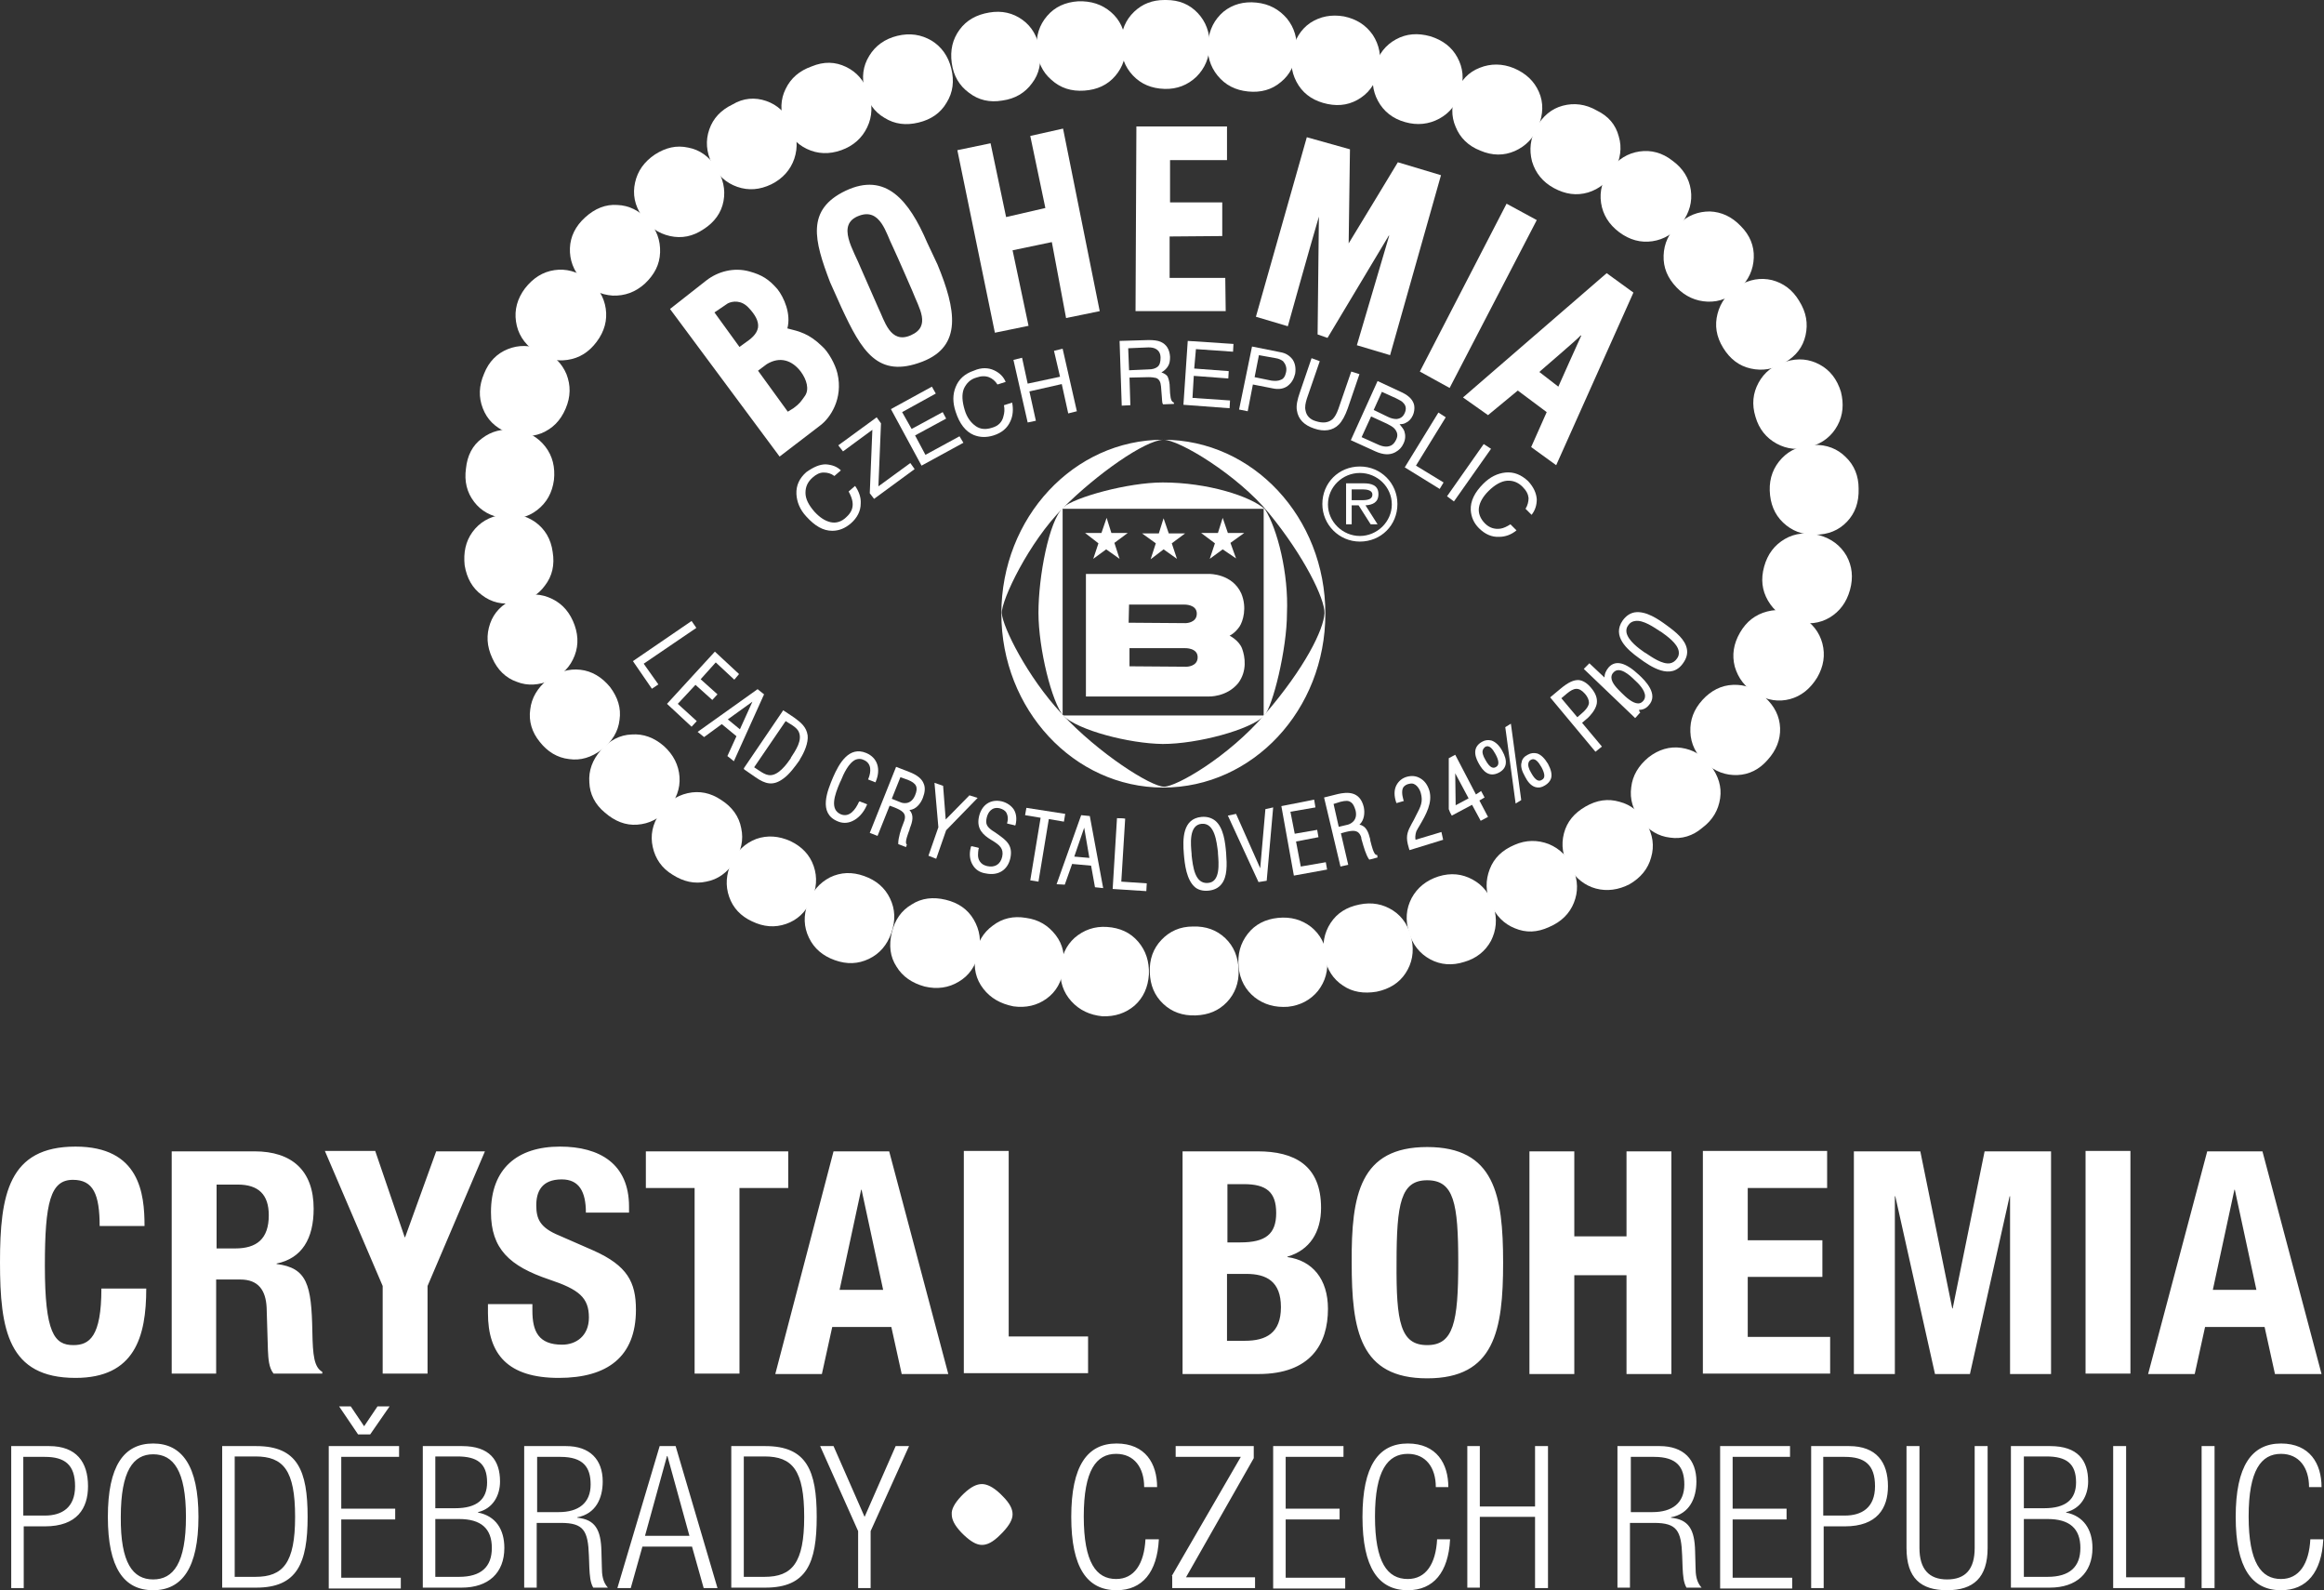 <svg width="972" height="665" viewBox="0 0 972 665" fill="none" xmlns="http://www.w3.org/2000/svg">
<rect x="0" y="0" width="972" height="665" fill="#333333" stroke="none"/>
<path fill-rule="evenodd" clip-rule="evenodd" d="M402.032 625.604C399.145 628.672 397.882 631.198 398.063 633.183C398.063 635.348 399.145 637.694 402.032 640.762L403.115 641.844C406.183 644.731 408.528 645.994 410.694 645.994C412.859 645.994 415.205 644.912 418.273 641.844L419.355 640.762C422.242 637.694 423.505 635.348 423.505 633.183C423.505 631.017 422.423 628.672 419.355 625.604L418.273 624.521C415.205 621.634 412.679 620.552 410.694 620.552C408.528 620.552 406.183 621.634 403.115 624.521L402.032 625.604ZM971.699 643.829C970.977 657.363 964.842 664.941 954.015 664.941C941.745 664.941 935.068 655.558 935.068 634.265C935.068 612.973 941.745 603.59 954.015 603.59C966.105 603.59 970.977 612.071 970.977 621.815H965.744C965.744 613.695 961.594 607.92 954.015 607.92C945.714 607.92 940.481 614.777 940.481 634.085C940.481 653.393 945.714 660.25 954.015 660.25C961.594 660.25 965.744 653.934 966.285 643.649H971.699V643.829ZM920.813 604.672H926.226V664.039H920.813V604.672ZM883.822 604.672H889.235V659.528H913.776V664.039H883.822V604.672ZM846.469 659.347H856.394C865.597 659.347 870.108 655.197 870.108 647.258C870.108 639.138 865.597 635.168 856.394 635.168H846.469V659.347ZM846.469 630.657H854.95C864.153 630.657 868.303 626.867 868.303 619.83C868.303 611.89 864.153 609.003 855.853 609.003H846.469V630.657ZM841.056 604.672H857.477C869.025 604.672 873.356 610.627 873.356 619.469C873.356 625.424 870.288 630.837 864.153 632.281V632.461C871.371 633.905 875.16 639.498 875.16 647.258C875.16 657.723 868.484 663.859 857.296 663.859H841.056V604.672ZM797.569 604.672H802.802V647.258C802.802 656.099 806.772 660.43 814.35 660.43C822.109 660.43 825.899 656.099 825.899 647.258V604.672H831.312V647.258C831.312 659.708 825.357 664.941 814.35 664.941C803.343 664.941 797.388 659.889 797.388 647.258V604.672H797.569ZM762.562 633.724H771.585C778.622 633.724 784.216 630.476 784.216 621.454C784.216 612.432 779.885 609.184 771.585 609.184H762.562V633.724ZM757.329 604.672H773.389C784.757 604.672 789.629 611.349 789.629 621.454C789.629 630.657 785.118 638.235 771.585 638.235H762.743V664.039H757.51V604.672H757.329ZM719.255 604.672H748.668V609.184H724.669V630.837H747.224V635.348H724.669V659.708H749.57V664.219H719.436V604.672H719.255ZM681.903 632.281H691.106C699.406 632.281 704.459 628.491 704.459 620.732C704.459 613.514 701.391 609.184 691.828 609.184H682.084V632.281H681.903ZM676.49 604.672H694.174C704.098 604.672 709.511 610.266 709.511 619.469C709.511 626.506 706.624 633.002 698.865 634.446V634.626C706.263 635.348 708.79 639.498 708.97 648.701L709.151 655.197C709.151 658.445 709.511 661.513 711.677 663.859H705.361C704.098 661.693 703.918 658.806 703.737 655.558L703.557 650.506C703.196 640.04 701.391 636.792 691.828 636.792H681.723V663.859H676.49V604.672V604.672ZM642.025 634.265H618.928V663.859H613.695V604.672H618.928V629.935H642.025V604.672H647.438V664.039H642.025V634.265ZM606.477 643.829C605.755 657.363 599.62 664.941 588.793 664.941C576.523 664.941 569.847 655.558 569.847 634.265C569.847 612.973 576.523 603.59 588.793 603.59C600.883 603.59 605.755 612.071 605.755 621.815H600.522C600.522 613.695 596.372 607.92 588.793 607.92C580.493 607.92 575.08 614.777 575.08 634.085C575.08 653.393 580.313 660.25 588.793 660.25C596.372 660.25 600.522 653.934 601.064 643.649H606.477V643.829ZM532.494 604.672H561.907V609.184H537.727V630.837H560.283V635.348H537.727V659.708H562.629V664.219H532.494V604.672ZM490.09 658.987L518.961 609.184H491.714V604.672H524.374V609.725L496.044 659.528H524.916V664.039H490.27V658.987H490.09ZM484.676 643.829C483.955 657.363 477.82 664.941 466.993 664.941C454.722 664.941 448.046 655.558 448.046 634.265C448.046 612.973 454.722 603.59 466.993 603.59C479.083 603.59 483.955 612.071 483.955 621.815H478.541C478.541 613.695 474.391 607.92 466.812 607.92C458.512 607.92 453.279 614.777 453.279 634.085C453.279 653.393 458.512 660.25 466.812 660.25C474.391 660.25 478.541 653.934 479.083 643.649H484.676V643.829ZM358.906 640.22L343.027 604.672H348.621L361.613 634.265L374.605 604.672H380.199L364.139 640.22V664.039H358.906V640.22ZM311.088 659.347H319.749C331.298 659.347 336.35 653.573 336.35 634.265C336.35 614.777 331.478 609.003 319.749 609.003H311.088V659.347ZM305.855 604.672H320.11C337.433 604.672 341.583 614.958 341.583 634.265C341.583 653.573 337.433 663.859 320.11 663.859H305.855V604.672ZM288.352 642.205L279.149 608.823H278.969L269.766 642.205H288.352ZM275.901 604.672H282.578L300.081 664.039H294.306L289.434 646.716H268.683L263.811 664.039H258.217L275.901 604.672ZM224.474 632.281H233.677C241.977 632.281 247.03 628.491 247.03 620.732C247.03 613.514 243.962 609.184 234.399 609.184H224.655V632.281H224.474ZM219.061 604.672H236.744C246.669 604.672 252.082 610.266 252.082 619.469C252.082 626.506 249.195 633.002 241.436 634.446V634.626C248.834 635.348 251.36 639.498 251.541 648.701L251.721 655.197C251.721 658.445 252.082 661.513 254.248 663.859H248.112C246.849 661.693 246.669 658.806 246.488 655.558L246.308 650.506C245.947 640.04 244.143 636.792 234.579 636.792H224.474V663.859H219.241V604.672H219.061ZM182.069 659.347H191.994C201.197 659.347 205.708 655.197 205.708 647.258C205.708 639.138 201.197 635.168 191.994 635.168H182.069V659.347ZM182.069 630.657H190.37C199.573 630.657 203.723 626.867 203.723 619.83C203.723 611.89 199.573 609.003 191.272 609.003H182.069V630.657ZM176.836 604.672H193.257C204.806 604.672 209.136 610.627 209.136 619.469C209.136 625.424 206.069 630.837 199.934 632.281V632.461C207.332 633.905 210.941 639.498 210.941 647.258C210.941 657.723 204.264 663.859 193.077 663.859H176.836V604.672ZM146.702 588.071L152.296 596.372L157.89 588.071H162.942L154.822 599.8H149.77L141.83 588.071H146.702ZM137.499 604.672H166.912V609.184H142.732V630.837H165.288V635.348H142.732V659.708H167.634V664.219H137.499V604.672V604.672ZM98.162 659.347H106.824C118.372 659.347 123.425 653.573 123.425 634.265C123.425 614.777 118.553 609.003 106.824 609.003H98.162V659.347ZM92.929 604.672H107.185C124.507 604.672 128.658 614.958 128.658 634.265C128.658 653.573 124.327 663.859 107.185 663.859H92.929V604.672ZM64.058 660.43C72.539 660.43 77.772 653.573 77.772 634.265C77.772 614.958 72.539 608.101 64.058 608.101C55.758 608.101 50.525 614.958 50.525 634.265C50.344 653.573 55.577 660.43 64.058 660.43ZM64.058 603.59C76.148 603.59 83.005 612.973 83.005 634.265C83.005 655.558 76.148 664.941 64.058 664.941C51.788 664.941 45.111 655.558 45.111 634.265C45.111 612.973 51.788 603.59 64.058 603.59ZM9.744 633.724H18.766C25.804 633.724 31.398 630.476 31.398 621.454C31.398 612.432 27.067 609.184 18.766 609.184H9.744V633.724ZM4.511 604.672H20.571C31.939 604.672 36.811 611.349 36.811 621.454C36.811 630.657 32.3 638.235 18.766 638.235H9.925V664.039H4.692V604.672H4.511ZM925.504 539.351H943.73L934.707 497.488H934.527L925.504 539.351ZM923.159 481.428H946.256L970.977 574.538H951.489L947.158 554.87H922.257L917.926 574.538H898.438L923.159 481.428ZM872.273 574.358V481.248H891.04V574.358H872.273ZM775.194 481.428H803.163L816.516 547.11H816.696L830.049 481.428H857.838V574.538H840.695V500.195H840.515L823.914 574.538H809.298L792.697 500.195H792.516V574.538H775.374V481.428H775.194ZM764.186 481.428V496.766H730.984V518.6H762.201V533.938H730.984V559.02H765.449V574.358H712.218V481.248H764.186V481.428ZM639.679 481.428H658.445V516.976H680.279V481.428H699.046V574.538H680.279V533.216H658.445V574.538H639.679V481.428ZM596.913 562.448C607.921 562.448 609.906 552.885 609.906 527.983C609.906 503.082 608.101 493.518 596.913 493.518C585.906 493.518 584.102 503.082 584.102 527.983C583.921 552.885 585.726 562.448 596.913 562.448ZM596.913 479.624C625.063 479.624 628.672 499.653 628.672 527.983C628.672 556.313 625.063 576.343 596.913 576.343C568.764 576.343 565.336 556.313 565.336 527.983C565.155 499.653 568.764 479.624 596.913 479.624ZM513.367 560.644H520.585C529.607 560.644 535.742 557.396 535.742 546.569C535.742 535.742 529.607 532.675 521.307 532.675H513.187V560.644H513.367ZM513.367 519.502H518.781C529.246 519.502 533.758 516.074 533.758 507.232C533.758 498.39 529.607 495.142 520.224 495.142H513.367V519.502ZM494.601 481.428H525.998C541.336 481.428 552.524 487.202 552.524 505.067C552.524 515.172 547.832 522.75 538.449 525.457V525.637C548.915 527.081 555.411 534.84 555.411 547.291C555.411 561.907 548.193 574.538 526.359 574.538H494.601V481.428ZM403.115 574.358V481.248H421.881V558.839H455.083V574.177H403.115V574.358ZM351.147 539.351H369.372L360.35 497.488H360.169L351.147 539.351ZM348.621 481.428H371.898L396.619 574.538H377.131L372.8 554.87H348.079L343.749 574.538H324.26L348.621 481.428ZM329.674 481.428V496.766H309.283V574.358H290.517V496.766H270.127V481.428H329.674ZM222.67 545.306V548.013C222.67 556.674 225.196 562.268 235.12 562.268C240.895 562.268 246.308 558.659 246.308 550.9C246.308 542.599 242.158 539.171 229.707 535.021C213.106 529.427 205.347 522.209 205.347 506.871C205.347 488.646 216.354 479.443 234.218 479.443C250.819 479.443 263.089 486.661 263.089 504.525V507.051H245.045C245.045 498.21 242.158 493.157 234.94 493.157C226.459 493.157 224.294 498.39 224.294 503.984C224.294 509.758 225.918 513.367 233.857 516.615L248.293 522.931C262.368 529.246 265.977 536.103 265.977 547.652C265.977 567.32 254.067 576.162 233.677 576.162C212.384 576.162 204.084 566.238 204.084 549.095V545.306H222.67V545.306ZM156.988 481.428L169.258 517.337H169.438L182.43 481.428H202.821L178.821 537.727V574.358H160.055V537.727L135.875 481.248H156.988V481.428ZM90.584 522.028H98.343C107.365 522.028 112.417 518.059 112.417 508.134C112.417 499.473 108.087 495.323 99.425 495.323H90.584V522.028V522.028ZM71.817 481.428H106.463C121.981 481.428 131.184 489.368 131.184 505.427C131.184 517.878 126.312 526.179 115.666 528.344V528.524C128.477 530.148 130.282 537.186 130.642 556.854C130.823 566.779 131.364 571.651 134.793 573.636V574.358H114.402C112.417 571.831 112.237 568.222 112.057 564.614L111.515 546.749C111.154 539.532 108.087 535.021 100.508 535.021H90.403V574.358H71.817V481.428ZM41.683 512.826C41.683 499.292 38.976 493.338 30.495 493.338C21.112 493.338 18.766 502.721 18.766 529.246C18.766 557.396 22.736 562.448 30.676 562.448C37.352 562.448 42.405 559.02 42.405 538.81H61.171C61.171 559.02 56.299 576.162 31.578 576.162C3.428 576.162 0 556.133 0 527.803C0 499.473 3.609 479.443 31.578 479.443C58.464 479.443 60.449 499.112 60.449 512.645H41.683V512.826Z" fill="white"/>
<path fill-rule="evenodd" clip-rule="evenodd" d="M275.359 286.186L269.224 277.525L291.238 262.548L289.253 259.661L264.713 276.442L272.652 287.991L275.359 286.186Z" fill="white"/>
<path fill-rule="evenodd" clip-rule="evenodd" d="M291.418 301.524L283.479 294.307L290.877 286.367L297.915 292.683L300.08 290.337L293.043 284.021L299.358 276.984L307.117 284.202L309.102 281.856L298.997 272.473L278.968 294.307L289.253 303.87L291.418 301.524Z" fill="white"/>
<path fill-rule="evenodd" clip-rule="evenodd" d="M314.695 293.404L309.462 304.953L304.409 300.802L314.695 293.404ZM291.778 306.035L294.485 308.201L301.883 302.787L308.018 307.84L304.229 316.14L306.936 318.306L319.567 290.337L316.86 288.171L291.778 306.035Z" fill="white"/>
<path fill-rule="evenodd" clip-rule="evenodd" d="M330.034 302.426C331.297 303.148 333.282 304.411 334.003 305.855C335.808 309.464 332.74 313.794 330.755 316.862V317.043C329.131 319.388 325.342 324.802 321.372 324.08C320.109 323.899 318.666 322.997 317.583 322.275L315.418 320.832L328.59 301.524L330.034 302.426ZM311.267 321.734L315.959 324.982C320.109 327.869 323.357 328.771 327.688 325.523C330.214 323.719 332.56 320.471 334.364 317.945L334.725 317.223C336.349 314.697 338.154 310.546 337.793 307.479C337.252 303.87 334.906 302.066 332.199 300.081L327.868 297.194L327.507 297.013L327.327 297.374L311.267 321.012L311.087 321.373L311.267 321.734Z" fill="white"/>
<path fill-rule="evenodd" clip-rule="evenodd" d="M359.265 335.268C357.822 338.516 355.296 341.944 351.687 340.5C346.995 338.516 348.98 332.561 351.326 327.147L351.506 326.787L351.687 326.426C352.769 323.719 354.935 318.847 358.002 317.584C359.085 317.223 360.168 317.223 361.25 317.764C364.679 319.208 364.318 322.817 363.235 325.523L363.055 325.884L363.416 326.065L365.761 326.967L366.122 327.147L366.303 326.787C368.468 321.554 367.025 316.862 362.333 314.877C355.115 311.81 350.965 319.208 348.439 324.982C346.093 330.576 342.123 339.959 350.243 343.388C352.228 344.29 354.393 344.29 356.378 343.388C358.905 342.305 361.25 339.779 362.513 336.711L362.694 336.35L362.333 336.17L359.987 335.268L359.626 335.087L359.265 335.268Z" fill="white"/>
<path fill-rule="evenodd" clip-rule="evenodd" d="M379.657 326.065C383.265 327.508 384.168 329.132 382.724 332.561C380.92 336.892 377.311 335.809 376.589 335.448L372.98 334.004L376.589 324.982L379.657 326.065ZM380.378 346.997C379.837 348.44 378.393 352.049 379.115 352.951L379.296 353.132L378.935 354.214L375.687 352.951V352.59C375.687 350.425 376.769 346.816 377.672 344.651C377.852 344.109 378.033 343.749 378.213 343.207C379.296 339.959 377.13 338.876 374.063 337.613L372.078 336.892L367.025 349.523L363.777 348.26L374.785 320.651L380.378 322.817C383.626 324.08 385.611 325.704 386.333 327.689C387.055 329.313 386.874 331.298 385.972 333.644C385.07 335.989 383.085 338.516 380.378 338.696C382.363 340.861 381.641 343.568 380.559 346.275C380.559 346.455 380.378 346.816 380.378 346.997Z" fill="white"/>
<path fill-rule="evenodd" clip-rule="evenodd" d="M395.535 342.666L394.453 328.591L390.844 327.328L392.468 345.914L388.317 357.823L391.565 359.086L395.716 347.177L408.888 333.644L405.46 332.561L395.535 342.666Z" fill="white"/>
<path fill-rule="evenodd" clip-rule="evenodd" d="M414.843 347.177C412.678 345.553 412.137 344.47 412.678 341.944C413.219 339.598 414.844 337.253 418.092 337.974C419.355 338.335 420.437 338.877 420.979 339.959C421.52 341.042 421.7 342.305 421.34 343.749L421.159 344.29L421.7 344.47L424.046 345.012L424.588 345.192L424.768 344.831C425.309 342.485 425.129 340.32 424.046 338.516C422.964 336.892 421.159 335.629 418.994 335.087C414.302 334.005 410.513 336.531 409.43 341.583C408.347 346.636 411.235 349.162 414.483 351.147L415.385 351.688C417.911 353.312 419.896 354.756 419.174 358.184C418.452 361.432 416.107 362.876 412.859 362.154C411.415 361.793 410.513 361.252 409.791 360.169C408.708 358.545 409.069 356.56 409.25 355.117L409.43 354.575L408.889 354.395L406.543 353.854H406.182L406.002 354.395C405.28 357.282 405.641 359.808 406.904 361.793C407.987 363.598 409.791 364.861 412.317 365.222C417.55 366.304 421.52 363.778 422.603 358.726C423.685 353.312 420.798 351.327 417.009 348.621C416.828 348.44 414.843 347.177 414.843 347.177Z" fill="white"/>
<path fill-rule="evenodd" clip-rule="evenodd" d="M435.233 341.944L430.903 368.109L434.331 368.65L438.662 342.485L444.977 343.568L445.519 340.32L429.279 337.794L428.737 340.861L435.233 341.944Z" fill="white"/>
<path fill-rule="evenodd" clip-rule="evenodd" d="M449.308 358.184L453.459 346.094L455.624 358.726L449.308 358.184ZM441.91 369.733L445.339 369.913L448.406 361.252L456.346 361.974L457.97 370.996L461.398 371.357L455.804 341.222L452.196 340.861L441.91 369.733Z" fill="white"/>
<path fill-rule="evenodd" clip-rule="evenodd" d="M479.623 369.372L468.977 368.65L470.601 342.305C469.518 342.124 468.255 342.124 467.173 342.124L465.368 371.717L479.443 372.62L479.623 369.372Z" fill="white"/>
<path fill-rule="evenodd" clip-rule="evenodd" d="M505.246 369.191C499.653 369.733 498.931 362.154 498.389 357.643V357.101C498.029 353.132 497.126 345.012 502.54 344.47C508.133 343.929 508.855 352.229 509.397 356.199V356.741C509.758 361.071 510.479 368.83 505.246 369.191ZM505.246 372.439C507.592 372.259 509.577 371.357 510.84 369.733C513.366 366.665 513.186 361.613 512.825 356.741C512.464 352.229 511.742 346.094 508.314 343.207C506.69 341.944 504.885 341.403 502.54 341.583C494.6 342.305 494.6 350.786 495.141 357.101C495.502 361.432 496.224 367.928 499.833 370.996C501.096 372.078 503.081 372.62 505.246 372.439Z" fill="white"/>
<path fill-rule="evenodd" clip-rule="evenodd" d="M529.787 368.289L532.494 337.613L529.246 338.335L527.08 363.056L516.975 340.32L513.547 341.042L526.359 368.83L529.787 368.289Z" fill="white"/>
<path fill-rule="evenodd" clip-rule="evenodd" d="M554.509 360.53L544.043 362.334L542.058 351.869L551.441 350.064L550.9 346.997L541.517 348.621L539.712 339.418L550.178 337.613L549.637 334.365L535.923 337.072L541.156 366.124L555.05 363.597L554.509 360.53Z" fill="white"/>
<path fill-rule="evenodd" clip-rule="evenodd" d="M560.643 335.267C562.808 334.726 564.072 334.726 564.974 335.448C565.876 335.989 566.417 337.072 566.959 338.876C568.041 343.387 564.432 344.651 563.711 344.831L559.921 345.733L557.756 336.17L560.643 335.267ZM573.274 352.049C573.635 353.492 574.537 357.282 575.62 357.462H575.981L576.161 358.545L572.733 359.447L572.553 359.267C571.289 357.462 570.387 354.214 569.665 351.688C569.485 351.147 569.304 350.605 569.304 350.064C568.222 346.816 565.876 347.177 562.808 347.899L560.824 348.44L563.891 361.612L560.643 362.334L553.786 333.463L559.56 332.019C563.53 331.117 568.763 330.756 570.387 337.433C570.928 339.959 570.568 343.027 568.583 344.831C571.47 345.372 572.372 348.079 573.094 350.966C573.094 351.327 573.094 351.688 573.274 352.049Z" fill="white"/>
<path fill-rule="evenodd" clip-rule="evenodd" d="M602.868 347.899L592.041 351.147C591.68 349.162 592.402 347.718 592.402 347.538C592.763 346.816 593.304 345.914 593.846 345.012C596.372 340.681 599.259 335.629 597.816 330.576C597.094 328.23 595.831 326.426 593.846 325.343C592.222 324.441 590.417 324.26 588.432 324.802C586.448 325.343 585.004 326.606 584.102 328.23C583.019 330.215 583.019 332.741 583.921 335.448L584.102 335.809L587.169 334.907L586.989 334.546C586.267 332.02 586.267 330.215 586.989 329.133C587.53 328.411 588.432 327.869 589.696 327.689C592.041 327.148 593.665 329.674 594.207 331.478C595.289 335.268 594.207 337.253 592.222 341.042L591.32 342.846C590.959 343.388 590.778 343.929 590.417 344.47C588.974 347.177 587.891 349.162 588.793 352.951L589.335 354.936L589.515 355.478L603.59 351.147L602.868 347.899Z" fill="white"/>
<path fill-rule="evenodd" clip-rule="evenodd" d="M608.823 336.711L608.642 323.358L614.236 333.824L608.823 336.711ZM607.199 341.042L615.68 336.531L619.288 343.207L622.356 341.583L618.747 334.726L620.912 333.463L619.469 330.757L617.304 332.2L608.642 315.599C607.74 316.14 606.838 316.501 605.936 317.043V338.335C606.296 339.418 606.657 340.14 607.199 341.042Z" fill="white"/>
<path fill-rule="evenodd" clip-rule="evenodd" d="M644.911 326.065C643.829 326.787 642.385 326.787 640.4 323.178C639.318 321.373 638.957 319.93 639.318 318.847C639.498 318.306 639.859 317.945 640.22 317.764C642.024 316.682 643.468 318.667 644.731 320.832C646.175 323.539 646.355 325.343 644.911 326.065ZM638.957 315.599C637.513 316.321 636.611 317.403 636.431 318.667C635.889 320.291 636.431 322.275 637.874 324.802C638.776 326.606 640.22 328.591 642.205 329.132C643.468 329.493 644.731 329.313 646.175 328.411C647.438 327.689 648.34 326.606 648.701 325.523C649.242 323.899 648.701 321.734 647.438 319.388C645.994 317.043 644.551 315.599 642.927 315.058C641.483 314.697 640.22 314.877 638.957 315.599Z" fill="white"/>
<path fill-rule="evenodd" clip-rule="evenodd" d="M625.783 320.651C624.701 321.373 623.257 321.373 621.272 317.764C620.19 315.96 619.829 314.516 620.19 313.614C620.37 313.073 620.731 312.712 621.092 312.351C622.896 311.268 624.34 313.253 625.423 315.238C627.047 318.125 627.047 319.93 625.783 320.651ZM619.829 310.186C614.957 312.892 617.663 317.764 618.566 319.388C620.19 322.275 622.716 325.343 627.047 322.997C630.295 321.193 630.655 318.125 628.31 313.975C627.047 311.629 625.423 310.186 623.799 309.644C622.355 309.283 621.092 309.464 619.829 310.186Z" fill="white"/>
<path fill-rule="evenodd" clip-rule="evenodd" d="M636.249 334.546L631.918 302.607L629.572 304.05L633.903 335.989L636.249 334.546Z" fill="white"/>
<path fill-rule="evenodd" clip-rule="evenodd" d="M655.377 289.976C658.264 287.63 660.249 287.089 662.956 290.156C664.039 291.419 664.58 292.682 664.58 293.946C664.399 295.57 662.956 297.194 660.971 298.818L659.708 299.9L653.031 291.961L655.377 289.976ZM661.693 302.246L664.219 300.081C664.941 299.359 667.287 297.013 667.828 294.306C668.189 292.141 667.467 289.976 665.482 287.63C663.858 285.645 662.054 284.562 660.43 284.382C658.264 284.202 655.919 285.284 652.671 287.991L648.34 291.6L667.287 314.336L669.993 312.171L661.693 302.246Z" fill="white"/>
<path fill-rule="evenodd" clip-rule="evenodd" d="M687.135 293.224C686.594 293.765 686.052 294.126 685.15 294.126C682.804 294.126 679.917 291.419 678.293 289.795L678.113 289.615C676.669 288.171 673.963 285.645 673.963 283.299C673.963 282.577 674.143 281.856 674.865 281.134C677.391 278.427 681.722 282.397 683.707 284.382C685.15 285.645 688.037 288.532 688.037 291.058C688.037 291.961 687.676 292.682 687.135 293.224ZM685.511 296.833C686.955 296.833 688.398 296.291 689.481 295.028C693.992 290.337 687.857 284.382 685.511 282.217C679.917 276.984 675.767 275.901 672.88 278.969C671.797 280.232 671.075 281.675 671.075 283.299L665.121 277.705L664.76 277.345L664.399 277.705L662.775 279.329L662.414 279.69L662.775 280.051L683.526 299.9L683.887 300.261L684.248 299.9L685.692 298.276L686.052 297.915L685.692 297.554L685.511 296.833Z" fill="white"/>
<path fill-rule="evenodd" clip-rule="evenodd" d="M701.391 275.36C700.669 276.442 699.586 277.164 698.504 277.345C695.256 277.886 690.925 274.818 688.218 273.014L687.857 272.834C685.512 271.21 681 267.962 680.279 264.533C680.098 263.45 680.279 262.368 681 261.465C681.722 260.383 682.624 259.841 683.888 259.661C687.316 259.12 691.827 262.368 694.353 263.992L694.714 264.172C697.241 265.977 701.571 269.044 702.113 272.292C702.293 273.375 702.113 274.458 701.391 275.36ZM703.917 277.345C705.361 275.36 705.902 273.375 705.541 271.39C704.819 267.42 701.03 264.353 697.06 261.465C693.632 258.939 688.399 255.33 683.707 256.052C681.722 256.413 680.098 257.496 678.655 259.481C674.144 265.977 680.459 271.57 685.512 275.179C690.384 278.788 698.865 284.563 703.917 277.345Z" fill="white"/>
<path fill-rule="evenodd" clip-rule="evenodd" d="M538.268 7.759C541.336 11.548 542.779 16.24 542.238 21.473C541.696 26.886 539.531 31.217 535.742 34.285C531.952 37.533 527.261 38.796 522.028 38.254C516.615 37.713 512.464 35.548 509.216 31.578C506.149 27.788 504.705 23.097 505.246 17.684C505.788 12.27 507.953 8.12 511.742 4.872C515.532 1.804 520.223 0.541 525.456 1.083C530.87 1.624 535.02 3.97 538.268 7.759Z" fill="white"/>
<path fill-rule="evenodd" clip-rule="evenodd" d="M574.177 14.616C576.884 18.766 577.786 23.458 576.884 28.691C575.801 33.924 573.275 38.074 569.305 40.781C565.155 43.668 560.464 44.57 555.231 43.487C549.998 42.405 545.847 39.879 543.141 35.728C540.434 31.578 539.532 26.887 540.434 21.654C541.517 16.421 544.043 12.27 548.013 9.564C552.163 6.857 556.855 5.955 562.087 6.857C567.32 7.94 571.29 10.466 574.177 14.616Z" fill="white"/>
<path fill-rule="evenodd" clip-rule="evenodd" d="M609.545 23.999C611.891 28.33 612.432 33.022 610.808 38.255C609.365 43.487 606.297 47.277 601.966 49.623C597.636 51.968 592.764 52.51 587.711 51.066C582.478 49.623 578.689 46.555 576.343 42.224C573.997 37.894 573.456 33.022 575.08 27.789C576.524 22.556 579.591 18.766 583.922 16.421C588.252 14.075 592.944 13.714 598.177 15.158C603.41 16.782 607.199 19.669 609.545 23.999Z" fill="white"/>
<path fill-rule="evenodd" clip-rule="evenodd" d="M643.647 38.435C645.632 42.946 645.452 47.818 643.467 52.69C641.482 57.742 638.054 61.171 633.542 63.156C629.031 65.141 624.159 65.141 619.107 62.975C614.054 60.99 610.626 57.562 608.821 53.051C606.837 48.54 607.017 43.668 609.002 38.615C610.987 33.563 614.235 30.134 618.926 28.33C623.438 26.525 628.31 26.525 633.182 28.51C638.234 30.676 641.663 33.924 643.647 38.435Z" fill="white"/>
<path fill-rule="evenodd" clip-rule="evenodd" d="M677.031 57.021C678.474 61.712 677.752 66.584 675.226 71.276C672.7 75.967 668.911 79.035 664.219 80.479C659.347 81.922 654.655 81.2 649.964 78.674C645.272 76.148 642.205 72.359 640.761 67.487C639.498 62.614 640.039 57.923 642.566 53.231C645.272 48.54 648.881 45.472 653.573 44.209C658.264 42.946 663.136 43.487 667.828 46.194C672.7 48.54 675.767 52.149 677.031 57.021Z" fill="white"/>
<path fill-rule="evenodd" clip-rule="evenodd" d="M707.165 79.396C707.887 84.268 706.624 88.96 703.376 93.29C700.128 97.621 695.977 100.147 691.105 100.869C686.233 101.591 681.542 100.328 677.211 97.08C672.88 93.832 670.354 89.681 669.632 84.809C668.911 79.937 670.174 75.246 673.422 70.915C676.67 66.584 680.82 64.058 685.692 63.336C690.564 62.615 695.256 63.878 699.406 67.126C703.917 70.374 706.443 74.524 707.165 79.396Z" fill="white"/>
<path fill-rule="evenodd" clip-rule="evenodd" d="M733.51 107.726C733.329 112.778 731.344 117.109 727.555 120.718C723.585 124.507 719.254 126.312 714.202 126.131C709.33 125.951 704.819 123.966 701.21 120.177C697.42 116.207 695.616 111.876 695.796 106.824C695.977 101.771 697.962 97.441 701.932 93.832C705.901 90.042 710.232 88.418 715.104 88.418C719.976 88.599 724.307 90.584 728.096 94.553C731.886 98.343 733.69 102.854 733.51 107.726Z" fill="white"/>
<path fill-rule="evenodd" clip-rule="evenodd" d="M755.164 140.206C754.081 145.078 751.194 148.867 746.503 151.574C741.811 154.461 737.119 155.183 732.247 154.1C727.375 153.018 723.586 150.13 720.699 145.439C717.812 140.747 717.09 136.056 718.353 131.184C719.616 126.312 722.503 122.522 727.014 119.635C731.706 116.748 736.398 116.026 741.089 117.109C745.961 118.372 749.751 121.259 752.457 125.77C755.525 130.642 756.247 135.334 755.164 140.206Z" fill="white"/>
<path fill-rule="evenodd" clip-rule="evenodd" d="M768.516 177.919C766.17 182.25 762.381 185.317 757.328 186.761C752.095 188.385 747.404 187.844 743.073 185.498C738.743 183.152 735.675 179.363 734.231 174.31C732.607 169.077 733.149 164.386 735.494 160.055C737.84 155.724 741.63 152.657 746.863 151.213C752.095 149.589 756.787 150.131 761.118 152.476C765.448 154.822 768.336 158.612 769.96 163.844C771.223 168.897 770.862 173.589 768.516 177.919Z" fill="white"/>
<path fill-rule="evenodd" clip-rule="evenodd" d="M772.486 218.159C769.057 221.768 764.546 223.572 759.313 223.572C753.9 223.752 749.389 221.948 745.78 218.519C742.171 215.091 740.367 210.58 740.186 205.167C740.006 199.753 741.81 195.242 745.239 191.633C748.667 188.024 753.178 186.22 758.592 186.039C764.005 185.859 768.516 187.663 771.945 191.092C775.553 194.52 777.358 199.031 777.358 204.264C777.538 210.039 775.914 214.55 772.486 218.159Z" fill="white"/>
<path fill-rule="evenodd" clip-rule="evenodd" d="M765.268 258.217C760.937 260.744 756.246 261.285 751.013 259.841C745.78 258.398 741.99 255.511 739.464 251.18C736.938 246.849 736.397 242.158 737.84 236.925C739.284 231.692 742.171 227.903 746.502 225.376C750.832 222.85 755.704 222.489 760.757 223.752C765.99 225.196 769.779 228.083 772.305 232.414C774.651 236.744 775.192 241.436 773.749 246.669C772.305 251.902 769.418 255.691 765.268 258.217Z" fill="white"/>
<path fill-rule="evenodd" clip-rule="evenodd" d="M748.668 292.322C743.976 293.585 739.104 292.863 734.593 290.156C729.901 287.45 727.014 283.66 725.571 278.788C724.308 273.916 725.029 269.225 727.736 264.533C730.443 259.842 734.232 256.954 739.104 255.691C743.976 254.428 748.668 255.15 753.359 257.857C758.051 260.563 760.938 264.353 762.201 269.044C763.464 273.916 762.742 278.608 760.036 283.299C757.149 287.991 753.359 291.059 748.668 292.322Z" fill="white"/>
<path fill-rule="evenodd" clip-rule="evenodd" d="M726.653 324.08C721.781 324.26 717.27 322.636 713.3 319.027C709.33 315.418 707.165 311.088 706.984 306.035C706.804 300.983 708.428 296.652 712.037 292.682C715.646 288.713 719.976 286.547 724.848 286.367C729.901 286.186 734.231 287.81 738.201 291.6C742.171 295.209 744.336 299.539 744.517 304.411C744.697 309.283 742.893 313.794 739.284 317.764C735.855 321.734 731.525 323.899 726.653 324.08Z" fill="white"/>
<path fill-rule="evenodd" clip-rule="evenodd" d="M698.504 350.245C693.632 349.703 689.482 347.177 686.234 343.027C682.986 338.696 681.542 334.185 682.264 329.132C682.806 324.26 685.332 320.11 689.482 316.682C693.632 313.434 698.324 311.99 703.196 312.712C708.068 313.434 712.218 315.78 715.466 320.11C718.714 324.441 720.158 328.952 719.436 333.824C718.714 338.696 716.368 342.846 712.038 346.094C708.068 349.523 703.376 350.966 698.504 350.245Z" fill="white"/>
<path fill-rule="evenodd" clip-rule="evenodd" d="M667.468 371.537C662.776 370.274 658.987 367.206 656.28 362.695C653.573 358.004 652.851 353.312 654.115 348.44C655.378 343.568 658.445 339.959 663.137 337.253C667.828 334.546 672.52 333.824 677.392 335.268C682.264 336.531 685.873 339.598 688.58 344.29C691.286 348.982 692.008 353.673 690.565 358.545C689.301 363.237 686.234 367.026 681.542 369.733C677.031 372.079 672.159 372.8 667.468 371.537Z" fill="white"/>
<path fill-rule="evenodd" clip-rule="evenodd" d="M633.545 388.138C629.034 386.334 625.605 382.905 623.44 377.853C621.274 372.8 621.274 368.109 623.079 363.417C624.883 358.726 628.312 355.478 633.364 353.312C638.236 351.147 643.108 351.147 647.8 352.951C652.491 354.936 655.739 358.184 657.905 363.237C660.07 368.289 660.07 372.981 658.266 377.492C656.461 382.003 653.033 385.432 647.98 387.597C642.928 389.943 638.236 390.123 633.545 388.138Z" fill="white"/>
<path fill-rule="evenodd" clip-rule="evenodd" d="M598.174 401.13C593.844 398.784 590.776 394.995 589.332 389.943C587.708 384.71 588.069 380.018 590.415 375.507C592.761 371.176 596.55 368.109 601.603 366.485C606.836 364.861 611.527 365.402 615.858 367.748C620.189 370.094 623.256 373.883 624.7 379.116C626.324 384.349 625.782 389.04 623.617 393.371C621.271 397.702 617.482 400.769 612.429 402.213C607.377 403.837 602.505 403.476 598.174 401.13Z" fill="white"/>
<path fill-rule="evenodd" clip-rule="evenodd" d="M561.725 412.137C557.575 409.431 555.049 405.461 553.966 400.228C552.884 394.995 553.786 390.123 556.492 385.973C559.199 381.823 563.169 379.296 568.582 378.214C573.815 377.131 578.507 378.033 582.657 380.74C586.807 383.447 589.333 387.597 590.416 392.83C591.499 398.063 590.597 402.754 587.89 406.905C585.183 411.055 581.033 413.581 575.8 414.664C570.387 415.566 565.695 414.844 561.725 412.137Z" fill="white"/>
<path fill-rule="evenodd" clip-rule="evenodd" d="M524.735 417.01C520.945 413.942 518.6 409.792 518.058 404.378C517.517 398.965 518.78 394.454 521.848 390.484C524.915 386.514 529.246 384.349 534.479 383.808C539.892 383.266 544.403 384.529 548.373 387.597C552.162 390.665 554.508 394.995 555.05 400.409C555.591 405.822 554.328 410.333 551.26 414.303C548.193 418.092 543.862 420.438 538.629 420.979C533.216 421.34 528.705 420.077 524.735 417.01Z" fill="white"/>
<path fill-rule="evenodd" clip-rule="evenodd" d="M486.479 419.716C482.871 416.288 481.066 411.957 480.886 406.544C480.705 401.13 482.329 396.619 485.758 393.01C489.186 389.401 493.517 387.416 498.93 387.416C504.344 387.236 508.855 388.86 512.464 392.288C516.072 395.717 517.877 400.228 518.057 405.641C518.238 411.055 516.433 415.566 513.185 418.994C509.757 422.603 505.426 424.408 500.013 424.588C494.599 424.769 490.088 423.145 486.479 419.716Z" fill="white"/>
<path fill-rule="evenodd" clip-rule="evenodd" d="M448.046 418.633C444.798 415.024 443.174 410.513 443.535 405.1C443.896 399.687 445.881 395.356 449.49 392.108C453.279 388.86 457.79 387.236 463.023 387.597C468.436 387.958 472.767 389.943 476.015 393.732C479.263 397.521 480.707 402.032 480.526 407.446C480.165 412.859 478.18 417.19 474.571 420.438C470.782 423.686 466.271 425.129 461.038 424.949C455.805 424.408 451.474 422.423 448.046 418.633Z" fill="white"/>
<path fill-rule="evenodd" clip-rule="evenodd" d="M411.234 413.4C408.167 409.431 407.084 404.739 407.986 399.506C408.708 394.093 411.234 389.943 415.204 387.055C419.174 383.988 423.866 382.905 429.098 383.807C434.512 384.529 438.482 387.055 441.549 391.025C444.617 394.995 445.519 399.687 444.797 405.1C444.075 410.513 441.73 414.664 437.76 417.551C433.79 420.438 429.098 421.521 423.865 420.799C418.452 419.716 414.302 417.37 411.234 413.4Z" fill="white"/>
<path fill-rule="evenodd" clip-rule="evenodd" d="M374.965 404.198C372.259 400.047 371.717 395.356 372.98 389.942C374.244 384.709 376.95 380.74 381.281 378.213C385.431 375.507 390.303 374.965 395.536 376.228C400.769 377.492 404.739 380.198 407.265 384.529C409.791 388.86 410.513 393.551 409.25 398.784C407.987 404.017 405.28 407.987 400.949 410.513C396.799 413.039 391.927 413.761 386.694 412.498C381.461 411.054 377.492 408.348 374.965 404.198Z" fill="white"/>
<path fill-rule="evenodd" clip-rule="evenodd" d="M338.333 392.108C336.168 387.597 335.987 382.905 337.792 377.853C339.596 372.8 342.664 369.191 347.175 366.845C351.686 364.68 356.378 364.5 361.43 366.304C366.483 368.108 370.092 371.176 372.257 375.687C374.422 380.198 374.603 384.89 372.798 390.123C370.994 395.175 367.926 398.784 363.415 400.95C358.904 403.115 354.212 403.295 349.16 401.491C344.107 399.686 340.499 396.619 338.333 392.108Z" fill="white"/>
<path fill-rule="evenodd" clip-rule="evenodd" d="M304.952 374.966C303.328 370.274 303.689 365.582 305.854 360.71C308.2 355.838 311.628 352.59 316.32 350.786C321.011 349.162 325.703 349.523 330.575 351.688C335.447 354.034 338.695 357.462 340.319 362.154C341.943 366.846 341.582 371.718 339.236 376.59C336.89 381.462 333.462 384.71 328.77 386.334C324.079 387.958 319.387 387.597 314.515 385.251C309.824 383.086 306.576 379.657 304.952 374.966Z" fill="white"/>
<path fill-rule="evenodd" clip-rule="evenodd" d="M273.013 354.214C271.93 349.342 272.832 344.651 275.9 340.139C278.787 335.628 282.757 332.741 287.629 331.659C292.501 330.576 297.192 331.478 301.703 334.546C306.215 337.433 309.102 341.403 310.004 346.275C311.087 351.147 310.004 355.838 307.117 360.349C304.23 364.861 300.26 367.748 295.388 368.65C290.516 369.733 285.824 368.65 281.313 365.763C276.802 363.056 274.095 359.086 273.013 354.214Z" fill="white"/>
<path fill-rule="evenodd" clip-rule="evenodd" d="M246.488 327.148C246.127 322.276 247.751 317.764 251.36 313.614C254.969 309.644 259.119 307.299 264.171 307.118C269.043 306.757 273.555 308.381 277.705 311.99C281.675 315.599 283.84 319.93 284.201 324.802C284.562 329.854 282.757 334.365 279.329 338.335C275.72 342.305 271.57 344.47 266.517 344.831C261.645 345.192 257.134 343.388 252.984 339.779C248.833 336.35 246.668 332.02 246.488 327.148Z" fill="white"/>
<path fill-rule="evenodd" clip-rule="evenodd" d="M221.768 296.652C222.309 291.78 224.836 287.63 228.986 284.202C233.317 280.954 237.828 279.51 242.7 280.051C247.572 280.593 251.722 283.119 255.15 287.269C258.399 291.6 259.842 296.111 259.12 300.983C258.579 305.855 256.053 310.005 251.722 313.434C247.391 316.682 242.88 318.125 238.008 317.404C233.136 316.862 228.986 314.336 225.738 310.186C222.49 306.216 221.046 301.524 221.768 296.652Z" fill="white"/>
<path fill-rule="evenodd" clip-rule="evenodd" d="M204.984 260.744C206.608 256.052 210.037 252.624 214.909 250.458C219.781 248.293 224.653 247.932 229.344 249.737C234.036 251.541 237.464 254.789 239.63 259.661C241.795 264.533 242.156 269.405 240.352 274.097C238.547 278.788 235.299 282.217 230.427 284.382C225.555 286.547 220.683 286.908 216.172 285.104C211.48 283.48 208.052 280.051 205.887 275.179C203.541 270.127 203.36 265.435 204.984 260.744Z" fill="white"/>
<path fill-rule="evenodd" clip-rule="evenodd" d="M197.587 222.489C200.474 218.52 204.625 215.993 209.858 215.272C215.271 214.369 219.782 215.452 223.932 218.339C227.902 221.226 230.428 225.376 231.15 230.79C232.052 236.203 230.97 240.895 227.902 244.865C225.015 248.834 220.865 251.361 215.451 252.082C210.218 252.985 205.527 251.902 201.557 248.834C197.587 245.947 195.242 241.797 194.339 236.384C193.798 231.151 194.7 226.459 197.587 222.489Z" fill="white"/>
<path fill-rule="evenodd" clip-rule="evenodd" d="M201.559 183.332C205.528 180.265 210.04 179.182 215.453 179.723C220.866 180.445 225.017 182.791 228.084 186.761C231.152 190.731 232.234 195.422 231.693 200.655C230.971 206.068 228.625 210.219 224.656 213.286C220.686 216.354 215.994 217.437 210.761 216.715C205.348 215.993 201.198 213.647 198.311 209.858C195.243 205.888 194.16 201.196 194.882 195.964C195.423 190.55 197.589 186.219 201.559 183.332Z" fill="white"/>
<path fill-rule="evenodd" clip-rule="evenodd" d="M212.384 145.981C216.895 144.176 221.767 144.176 226.639 146.341C231.511 148.507 234.939 151.755 236.924 156.446C238.729 161.138 238.729 165.83 236.563 170.882C234.398 175.934 231.15 179.182 226.458 181.167C221.767 182.972 217.075 182.791 212.023 180.806C206.97 178.641 203.722 175.393 201.918 170.702C200.113 166.01 200.294 161.318 202.459 156.266C204.444 151.213 207.873 147.785 212.384 145.981Z" fill="white"/>
<path fill-rule="evenodd" clip-rule="evenodd" d="M231.872 112.959C236.744 112.237 241.435 113.5 245.766 116.748C250.097 119.996 252.623 124.147 253.345 129.019C254.067 133.891 252.803 138.582 249.555 142.913C246.307 147.244 242.338 149.77 237.285 150.492C232.413 151.213 227.721 149.95 223.391 146.702C219.06 143.454 216.534 139.484 215.812 134.432C215.09 129.56 216.353 124.868 219.601 120.538C223.03 116.207 227 113.681 231.872 112.959Z" fill="white"/>
<path fill-rule="evenodd" clip-rule="evenodd" d="M258.217 85.712C263.089 85.892 267.42 88.058 271.029 92.027C274.638 95.997 276.262 100.508 276.081 105.561C275.901 110.613 273.735 114.763 269.765 118.553C265.796 122.162 261.285 123.786 256.232 123.605C251.18 123.244 247.029 121.259 243.42 117.109C239.812 113.139 238.188 108.628 238.368 103.756C238.548 98.884 240.714 94.553 244.684 90.945C248.834 87.155 253.345 85.351 258.217 85.712Z" fill="white"/>
<path fill-rule="evenodd" clip-rule="evenodd" d="M287.809 61.712C292.681 62.615 296.651 65.502 299.538 70.013C302.425 74.524 303.508 79.216 302.605 84.088C301.703 88.96 298.816 92.93 294.305 95.817C289.794 98.884 285.102 99.786 280.23 98.704C275.358 97.621 271.388 94.914 268.501 90.403C265.434 85.892 264.531 81.201 265.614 76.329C266.697 71.457 269.403 67.667 273.915 64.6C278.426 61.712 282.937 60.63 287.809 61.712Z" fill="white"/>
<path fill-rule="evenodd" clip-rule="evenodd" d="M320.471 42.224C325.162 43.848 328.591 47.096 331.117 51.968C333.463 56.84 333.824 61.532 332.2 66.404C330.576 71.096 327.328 74.704 322.636 77.05C317.764 79.396 313.072 79.757 308.381 78.133C303.689 76.509 300.08 73.261 297.734 68.389C295.389 63.517 295.028 58.825 296.652 54.134C298.276 49.442 301.524 46.014 306.396 43.668C310.907 40.961 315.779 40.6 320.471 42.224Z" fill="white"/>
<path fill-rule="evenodd" clip-rule="evenodd" d="M353.853 27.969C358.364 30.134 361.432 33.743 363.236 38.796C365.041 43.848 364.861 48.72 362.695 53.231C360.53 57.743 356.921 60.991 351.868 62.795C346.816 64.6 341.944 64.419 337.433 62.254C332.922 60.088 329.854 56.479 328.05 51.427C326.245 46.374 326.426 41.502 328.591 37.172C330.756 32.661 334.365 29.593 339.418 27.789C344.651 25.623 349.342 25.804 353.853 27.969Z" fill="white"/>
<path fill-rule="evenodd" clip-rule="evenodd" d="M389.58 16.962C393.731 19.488 396.618 23.458 397.881 28.691C399.144 33.924 398.603 38.615 395.896 42.946C393.37 47.277 389.4 49.983 384.167 51.247C378.934 52.51 374.242 51.968 369.912 49.262C365.581 46.735 362.874 42.766 361.611 37.533C360.348 32.3 360.89 27.608 363.596 23.277C366.122 19.127 370.092 16.24 375.325 14.977C380.558 13.714 385.25 14.436 389.58 16.962Z" fill="white"/>
<path fill-rule="evenodd" clip-rule="evenodd" d="M427.653 8.301C431.623 11.188 433.969 15.338 434.871 20.751C435.593 26.165 434.691 30.856 431.623 34.826C428.736 38.796 424.586 41.322 419.172 42.044C413.94 42.946 409.248 41.863 405.278 38.796C401.308 35.909 398.782 31.758 398.06 26.345C397.339 20.932 398.421 16.421 401.308 12.451C404.195 8.481 408.346 6.135 413.759 5.233C418.992 4.331 423.684 5.413 427.653 8.301Z" fill="white"/>
<path fill-rule="evenodd" clip-rule="evenodd" d="M464.646 5.053C468.436 8.301 470.421 12.631 470.782 18.045C471.142 23.458 469.699 27.969 466.451 31.759C463.203 35.548 458.872 37.533 453.459 37.894C448.045 38.255 443.534 36.811 439.745 33.383C435.956 30.134 433.971 25.804 433.61 20.39C433.249 14.977 434.692 10.466 437.94 6.677C441.188 2.887 445.519 0.902 450.933 0.541C456.346 0.361 460.857 1.805 464.646 5.053Z" fill="white"/>
<path fill-rule="evenodd" clip-rule="evenodd" d="M500.916 5.413C504.345 9.022 505.969 13.533 505.969 18.766C505.788 24.18 503.984 28.51 500.375 32.119C496.766 35.548 492.255 37.352 487.022 37.172C481.608 36.991 477.278 35.187 473.849 31.578C470.421 27.969 468.797 23.458 468.797 18.044C468.977 12.631 470.782 8.3 474.391 4.872C477.819 1.624 481.969 0 487.022 0H487.383H487.744C493.157 0 497.488 1.804 500.916 5.413Z" fill="white"/>
<path fill-rule="evenodd" clip-rule="evenodd" d="M329.493 172.145L317.042 155.003L320.651 152.296C326.245 148.868 331.298 150.672 334.906 155.364C337.433 158.792 338.515 162.762 336.711 165.469C334.906 167.995 334.546 168.717 331.839 170.701L329.493 172.145ZM309.283 145.078L298.817 130.643L304.411 126.853C306.216 125.951 310.005 125.229 313.253 128.838C315.779 131.545 317.403 134.251 317.042 136.958C316.501 139.845 314.155 141.65 311.268 143.635L309.283 145.078ZM343.026 177.919C347.177 174.852 352.771 166.732 350.244 156.085C349.342 152.296 346.455 147.063 343.748 144.717C338.335 139.484 334.365 138.582 329.313 137.319C330.937 131.184 327.869 124.327 325.162 120.898C321.553 116.748 318.666 114.944 313.433 113.5C306.937 111.696 300.261 113.5 295.389 117.29L280.231 129.199L326.065 190.911L343.026 177.919Z" fill="white"/>
<path fill-rule="evenodd" clip-rule="evenodd" d="M360.168 112.418C357.1 104.658 349.522 93.832 359.266 90.223C368.288 86.794 370.634 97.802 373.34 103.034C375.867 108.448 381.641 121.801 381.641 121.801C384.348 128.838 389.58 136.417 380.919 140.206C372.258 143.995 369.912 133.891 367.386 128.838L360.168 112.418ZM351.867 128.477C360.348 146.702 367.025 158.431 385.791 151.213C402.573 144.717 399.866 129.379 392.107 110.613L387.776 101.41C380.197 83.727 370.453 71.817 353.672 79.757C337.071 87.697 340.499 100.508 347.176 118.011L351.867 128.477Z" fill="white"/>
<path fill-rule="evenodd" clip-rule="evenodd" d="M416.106 139.124L400.407 62.795L414.302 59.908L420.798 90.764L437.218 86.975L430.903 56.84L444.616 53.773L459.954 130.101L445.879 132.988L439.925 101.23L423.504 104.658L430.181 136.236L416.106 139.124Z" fill="white"/>
<path fill-rule="evenodd" clip-rule="evenodd" d="M474.931 130.101L475.292 52.871H513.185V66.945H489.366V84.629H511.2V98.704L489.186 98.884V116.207H512.463L512.644 130.101H474.931Z" fill="white"/>
<path fill-rule="evenodd" clip-rule="evenodd" d="M538.628 136.417L525.275 132.447L546.568 57.382L564.612 62.434L564.071 101.771C568.402 94.734 584.642 67.848 584.642 67.848L602.686 73.261L581.394 148.507L567.5 144.356C567.5 144.356 576.341 114.403 581.033 98.523H580.853L555.229 141.289L551.079 139.845L551.62 90.584C547.831 103.395 538.628 136.417 538.628 136.417Z" fill="white"/>
<path fill-rule="evenodd" clip-rule="evenodd" d="M593.845 155.363L630.114 85.17L642.745 92.027L606.295 162.22L593.845 155.363Z" fill="white"/>
<path fill-rule="evenodd" clip-rule="evenodd" d="M661.152 140.206L661.333 140.387C660.611 141.83 651.769 161.679 651.769 161.679L643.829 155.544C643.649 155.544 660.07 141.65 661.152 140.206ZM622.356 173.589L634.807 163.303L646.897 172.325L640.401 186.942L650.867 194.52L683.167 122.342L671.979 114.222L611.891 166.19L622.356 173.589Z" fill="white"/>
<path fill-rule="evenodd" clip-rule="evenodd" d="M345.37 194.159C347.897 194.34 350.062 195.062 351.686 196.686L348.979 199.031C347.536 197.949 346.092 197.588 344.468 197.588C342.844 197.588 341.401 198.31 339.777 199.753C337.792 201.558 336.889 203.542 336.889 206.069C336.889 208.595 338.152 211.121 340.679 214.008C342.844 216.354 345.009 217.798 347.355 218.339C349.701 218.88 352.047 218.159 354.032 216.174C356.017 214.369 356.919 212.384 356.558 209.858C356.377 208.595 355.836 207.151 354.934 205.527L357.641 203.182C359.265 205.527 360.167 208.054 359.986 210.58C359.986 213.647 358.543 216.535 355.836 218.88C353.49 220.865 350.964 221.948 348.077 221.948C344.288 221.948 340.859 219.963 337.25 215.993C334.544 213.106 333.28 209.858 333.1 206.61C332.92 203.001 334.363 199.934 337.25 197.407C340.318 195.242 342.844 194.159 345.37 194.159Z" fill="white"/>
<path fill-rule="evenodd" clip-rule="evenodd" d="M363.777 206.249L364.86 179.724L352.589 188.746L350.604 186.22L366.664 174.491L368.469 177.017L367.386 203.362L380.739 193.618L382.543 196.144L365.581 208.595L363.777 206.249Z" fill="white"/>
<path fill-rule="evenodd" clip-rule="evenodd" d="M372.62 171.062L389.762 161.679L391.386 164.566L377.312 172.325L381.282 179.363L394.274 172.325L395.717 175.032L382.725 182.069L387.056 190.189L401.311 182.43L402.935 185.137L385.432 194.7L372.62 171.062Z" fill="white"/>
<path fill-rule="evenodd" clip-rule="evenodd" d="M415.745 154.822C418.091 155.905 419.715 157.529 420.617 159.694L417.189 160.777C416.287 159.333 415.024 158.251 413.58 157.709C412.136 157.168 410.332 157.168 408.347 157.89C405.821 158.611 404.197 160.235 403.114 162.581C402.212 164.927 402.392 167.814 403.475 171.423C404.377 174.491 406.001 176.656 407.986 178.1C409.971 179.543 412.317 179.724 415.023 178.821C417.55 178.1 419.174 176.476 419.715 173.949C420.076 172.686 420.256 171.243 419.896 169.438L423.324 168.355C423.865 171.062 423.685 173.769 422.602 176.115C421.339 179.002 418.993 180.987 415.565 182.069C412.678 182.972 409.971 182.972 407.264 181.889C403.836 180.445 401.31 177.197 399.686 172.145C398.423 168.355 398.423 164.927 399.686 161.859C400.949 158.611 403.475 156.266 407.264 155.003C410.512 153.559 413.399 153.739 415.745 154.822Z" fill="white"/>
<path fill-rule="evenodd" clip-rule="evenodd" d="M423.865 150.492L427.474 149.589L429.82 160.416L443.353 157.529L440.827 146.702L444.436 145.8L450.391 171.965L446.782 172.867L444.075 160.597L430.542 163.664L433.248 175.934L429.82 176.656L423.865 150.492Z" fill="white"/>
<path fill-rule="evenodd" clip-rule="evenodd" d="M472.226 154.822L471.865 145.62L480.346 145.259C481.609 145.259 482.511 145.439 483.233 145.8C484.676 146.522 485.398 147.785 485.398 149.589C485.398 151.394 485.037 152.657 484.135 153.379C483.233 154.1 481.97 154.461 480.346 154.461L472.226 154.822ZM469.158 169.619L472.767 169.438L472.406 157.89L480.346 157.709C481.789 157.709 482.872 157.89 483.594 158.07C484.857 158.612 485.398 159.694 485.579 161.499L485.94 166.01C485.94 167.093 486.12 167.814 486.12 168.175C486.12 168.536 486.3 168.897 486.481 169.077L490.992 168.897V168.356C490.451 168.175 489.909 167.634 489.729 166.732C489.548 166.19 489.548 165.469 489.368 164.386L489.188 160.777C489.007 159.153 488.646 158.07 488.285 157.348C487.744 156.627 486.842 156.085 485.759 155.724C487.022 155.003 487.924 154.1 488.466 153.198C489.188 152.116 489.368 150.852 489.368 149.228C489.188 146.161 487.924 143.996 485.398 142.913C484.135 142.372 482.511 142.191 480.346 142.191L468.256 142.552L469.158 169.619Z" fill="white"/>
<path fill-rule="evenodd" clip-rule="evenodd" d="M496.766 142.552L515.894 143.815L515.713 147.063L500.195 145.98L499.473 154.1L513.909 155.183L513.728 158.251L499.293 157.168L498.751 166.371L514.45 167.453L514.27 170.701L494.962 169.258L496.766 142.552Z" fill="white"/>
<path fill-rule="evenodd" clip-rule="evenodd" d="M537.906 155.544C537.545 157.348 536.823 158.431 535.74 158.792C534.658 159.333 533.214 159.333 531.771 159.153L524.733 157.709L526.538 148.507L533.575 149.77C534.838 149.95 535.921 150.492 536.643 151.033C537.725 152.296 538.267 153.74 537.906 155.544ZM518.237 171.243L521.846 171.965L524.012 160.777L532.312 162.401C534.838 162.942 537.004 162.581 538.628 161.318C540.252 160.055 541.154 158.431 541.695 156.266C542.056 153.92 541.695 151.935 540.613 150.311C539.349 148.687 537.725 147.604 535.38 147.244L523.651 144.898L518.237 171.243Z" fill="white"/>
<path fill-rule="evenodd" clip-rule="evenodd" d="M551.983 151.033L546.569 166.732C546.028 168.536 545.667 170.16 546.028 171.604C546.389 173.769 547.832 175.393 550.359 176.115C553.246 177.017 555.591 176.837 557.396 175.213C558.298 174.31 559.02 173.047 559.742 171.062L565.155 155.364L568.584 156.446L563.711 170.701C562.629 173.769 561.366 176.115 559.922 177.558C557.396 180.085 553.787 180.626 549.637 179.182C545.306 177.739 542.96 175.213 542.419 171.604C542.058 169.619 542.599 167.093 543.682 164.025L548.554 149.77L551.983 151.033Z" fill="white"/>
<path fill-rule="evenodd" clip-rule="evenodd" d="M574.537 171.423L577.966 163.845L583.92 166.551C585.364 167.273 586.447 167.814 586.988 168.536C588.071 169.619 588.251 171.062 587.529 172.686C586.808 174.31 585.725 175.032 584.101 175.213C583.199 175.213 581.936 175.032 580.492 174.31L574.537 171.423ZM569.485 182.791L573.455 174.13L580.131 177.197C581.575 177.919 582.477 178.461 583.199 179.182C584.462 180.626 584.823 182.07 583.92 183.874C583.379 184.957 582.838 185.678 581.935 186.22C580.492 186.942 578.868 186.942 576.703 186.039L569.485 182.791ZM564.974 184.054L575.259 188.746C578.507 190.19 581.214 190.37 583.559 189.107C585.183 188.205 586.266 187.122 586.988 185.498C587.89 183.694 587.89 181.889 587.349 180.265C586.988 179.363 586.266 178.461 585.364 177.378C586.447 177.378 587.349 177.197 587.89 176.837C589.153 176.295 590.236 175.213 590.958 173.589C591.499 172.325 591.68 170.882 591.499 169.619C591.138 167.453 589.514 165.649 586.627 164.205L576.161 159.333L564.974 184.054Z" fill="white"/>
<path fill-rule="evenodd" clip-rule="evenodd" d="M601.604 172.506L604.672 174.491L592.221 194.701L603.769 201.738L602.145 204.445L587.529 195.422L601.604 172.506Z" fill="white"/>
<path fill-rule="evenodd" clip-rule="evenodd" d="M620.551 185.678L623.618 187.663L608.1 209.678L605.213 207.512L620.551 185.678Z" fill="white"/>
<path fill-rule="evenodd" clip-rule="evenodd" d="M642.746 208.776C642.746 211.302 642.024 213.467 640.58 215.272L638.054 212.745C638.956 211.302 639.317 209.678 639.317 208.234C639.137 206.61 638.415 205.167 636.791 203.543C634.986 201.738 632.821 200.836 630.295 201.016C627.949 201.197 625.242 202.64 622.536 205.347C620.37 207.512 618.927 209.858 618.566 212.204C618.205 214.55 619.107 216.896 621.092 218.88C622.897 220.685 625.062 221.407 627.588 221.046C628.851 220.865 630.295 220.144 631.738 219.241L634.265 221.768C632.099 223.572 629.573 224.474 627.047 224.474C623.979 224.655 621.092 223.392 618.566 220.865C616.4 218.7 615.318 216.174 615.137 213.287C614.957 209.497 616.761 205.888 620.37 202.279C623.257 199.392 626.325 197.949 629.573 197.588C633.182 197.227 636.249 198.49 639.137 201.197C641.482 203.723 642.565 206.249 642.746 208.776Z" fill="white"/>
<path fill-rule="evenodd" clip-rule="evenodd" d="M568.764 224.113C561.546 224.113 555.411 218.158 555.411 210.941C555.411 203.542 561.546 197.768 568.764 197.768C575.982 197.768 582.117 203.542 582.117 210.941C582.117 218.158 575.982 224.113 568.764 224.113ZM568.764 226.459C577.606 226.459 584.463 219.602 584.463 210.76C584.463 202.099 577.606 195.061 568.764 195.061C559.922 195.061 553.065 201.918 553.065 210.76C553.065 219.422 560.103 226.459 568.764 226.459ZM571.11 211.301C574.178 211.121 576.523 210.038 576.523 206.61C576.523 202.821 573.456 202.099 570.388 202.099H562.99V219.241H565.336V211.301H568.223L573.275 219.241H576.162L571.11 211.301ZM565.336 208.956V204.625H569.847C571.651 204.625 573.997 204.986 573.997 206.79C573.997 209.497 570.208 209.136 568.223 209.136H565.336V208.956Z" fill="white"/>
<path fill-rule="evenodd" clip-rule="evenodd" d="M418.812 256.594C418.812 216.354 449.127 183.874 486.48 183.874C524.012 183.874 554.327 216.354 554.327 256.594C554.327 296.833 524.012 329.313 486.48 329.313C449.127 329.313 418.812 296.652 418.812 256.594ZM443.894 298.276C459.413 315.058 481.427 328.952 486.84 328.952C492.073 328.952 513.727 316.501 529.065 298.637C545.846 279.149 553.605 263.27 553.966 256.413C554.147 250.458 545.485 232.594 530.689 214.55C517.697 198.671 492.976 183.694 486.48 183.874C478.72 184.235 458.871 198.129 444.616 212.384C430.361 226.64 418.813 250.819 418.993 256.413C419.354 262.187 429.639 282.939 443.894 298.276Z" fill="white"/>
<path fill-rule="evenodd" clip-rule="evenodd" d="M444.797 299.359C439.925 293.765 434.331 271.21 434.331 256.233C434.331 241.075 438.662 217.978 444.616 212.204C449.488 207.873 471.864 201.738 486.299 201.738C505.066 201.738 523.11 207.512 529.065 212.926C534.298 221.226 538.989 239.812 538.268 256.413C538.268 271.39 532.313 295.57 528.704 299.359C522.93 305.133 500.915 311.088 486.299 311.088C472.044 310.908 450.932 305.314 444.797 299.359ZM528.524 212.745H444.436V299.179H528.524V212.745Z" fill="white"/>
<path fill-rule="evenodd" clip-rule="evenodd" d="M453.819 239.992H505.788C505.788 239.992 515.351 239.812 519.141 248.112C521.667 254.067 519.862 259.841 518.419 262.007C516.434 264.894 514.269 265.796 514.269 265.796C514.269 265.796 518.238 267.781 519.501 271.209C520.765 274.638 521.667 280.593 517.877 285.645C513.005 291.6 505.427 291.239 505.427 291.239H454.18V239.992H453.819ZM472.225 252.804L472.044 260.383L495.863 260.563C495.863 260.563 500.555 260.563 500.555 256.593C500.555 252.624 495.322 252.804 495.322 252.804H472.225ZM472.405 271.029V278.608L496.224 278.788C496.224 278.788 500.916 278.788 500.916 274.818C500.916 270.849 495.683 271.029 495.683 271.029H472.405Z" fill="white"/>
<path fill-rule="evenodd" clip-rule="evenodd" d="M453.819 222.85H460.676L462.842 216.535L464.827 222.85H471.683L466.09 227L468.255 233.677L462.661 229.707L457.248 233.677L459.413 227.181L453.819 222.85Z" fill="white"/>
<path fill-rule="evenodd" clip-rule="evenodd" d="M477.638 223.03H484.675L486.66 216.715L488.825 223.03H495.682L490.088 227.181L492.254 233.677L486.66 229.707L481.247 233.857L483.412 227.181L477.638 223.03Z" fill="white"/>
<path fill-rule="evenodd" clip-rule="evenodd" d="M502.359 222.85H509.397L511.382 216.535L513.547 222.85H520.404L514.63 227L516.975 233.496L511.382 229.707L505.968 233.677L508.134 227.181L502.359 222.85Z" fill="white"/>
</svg>
